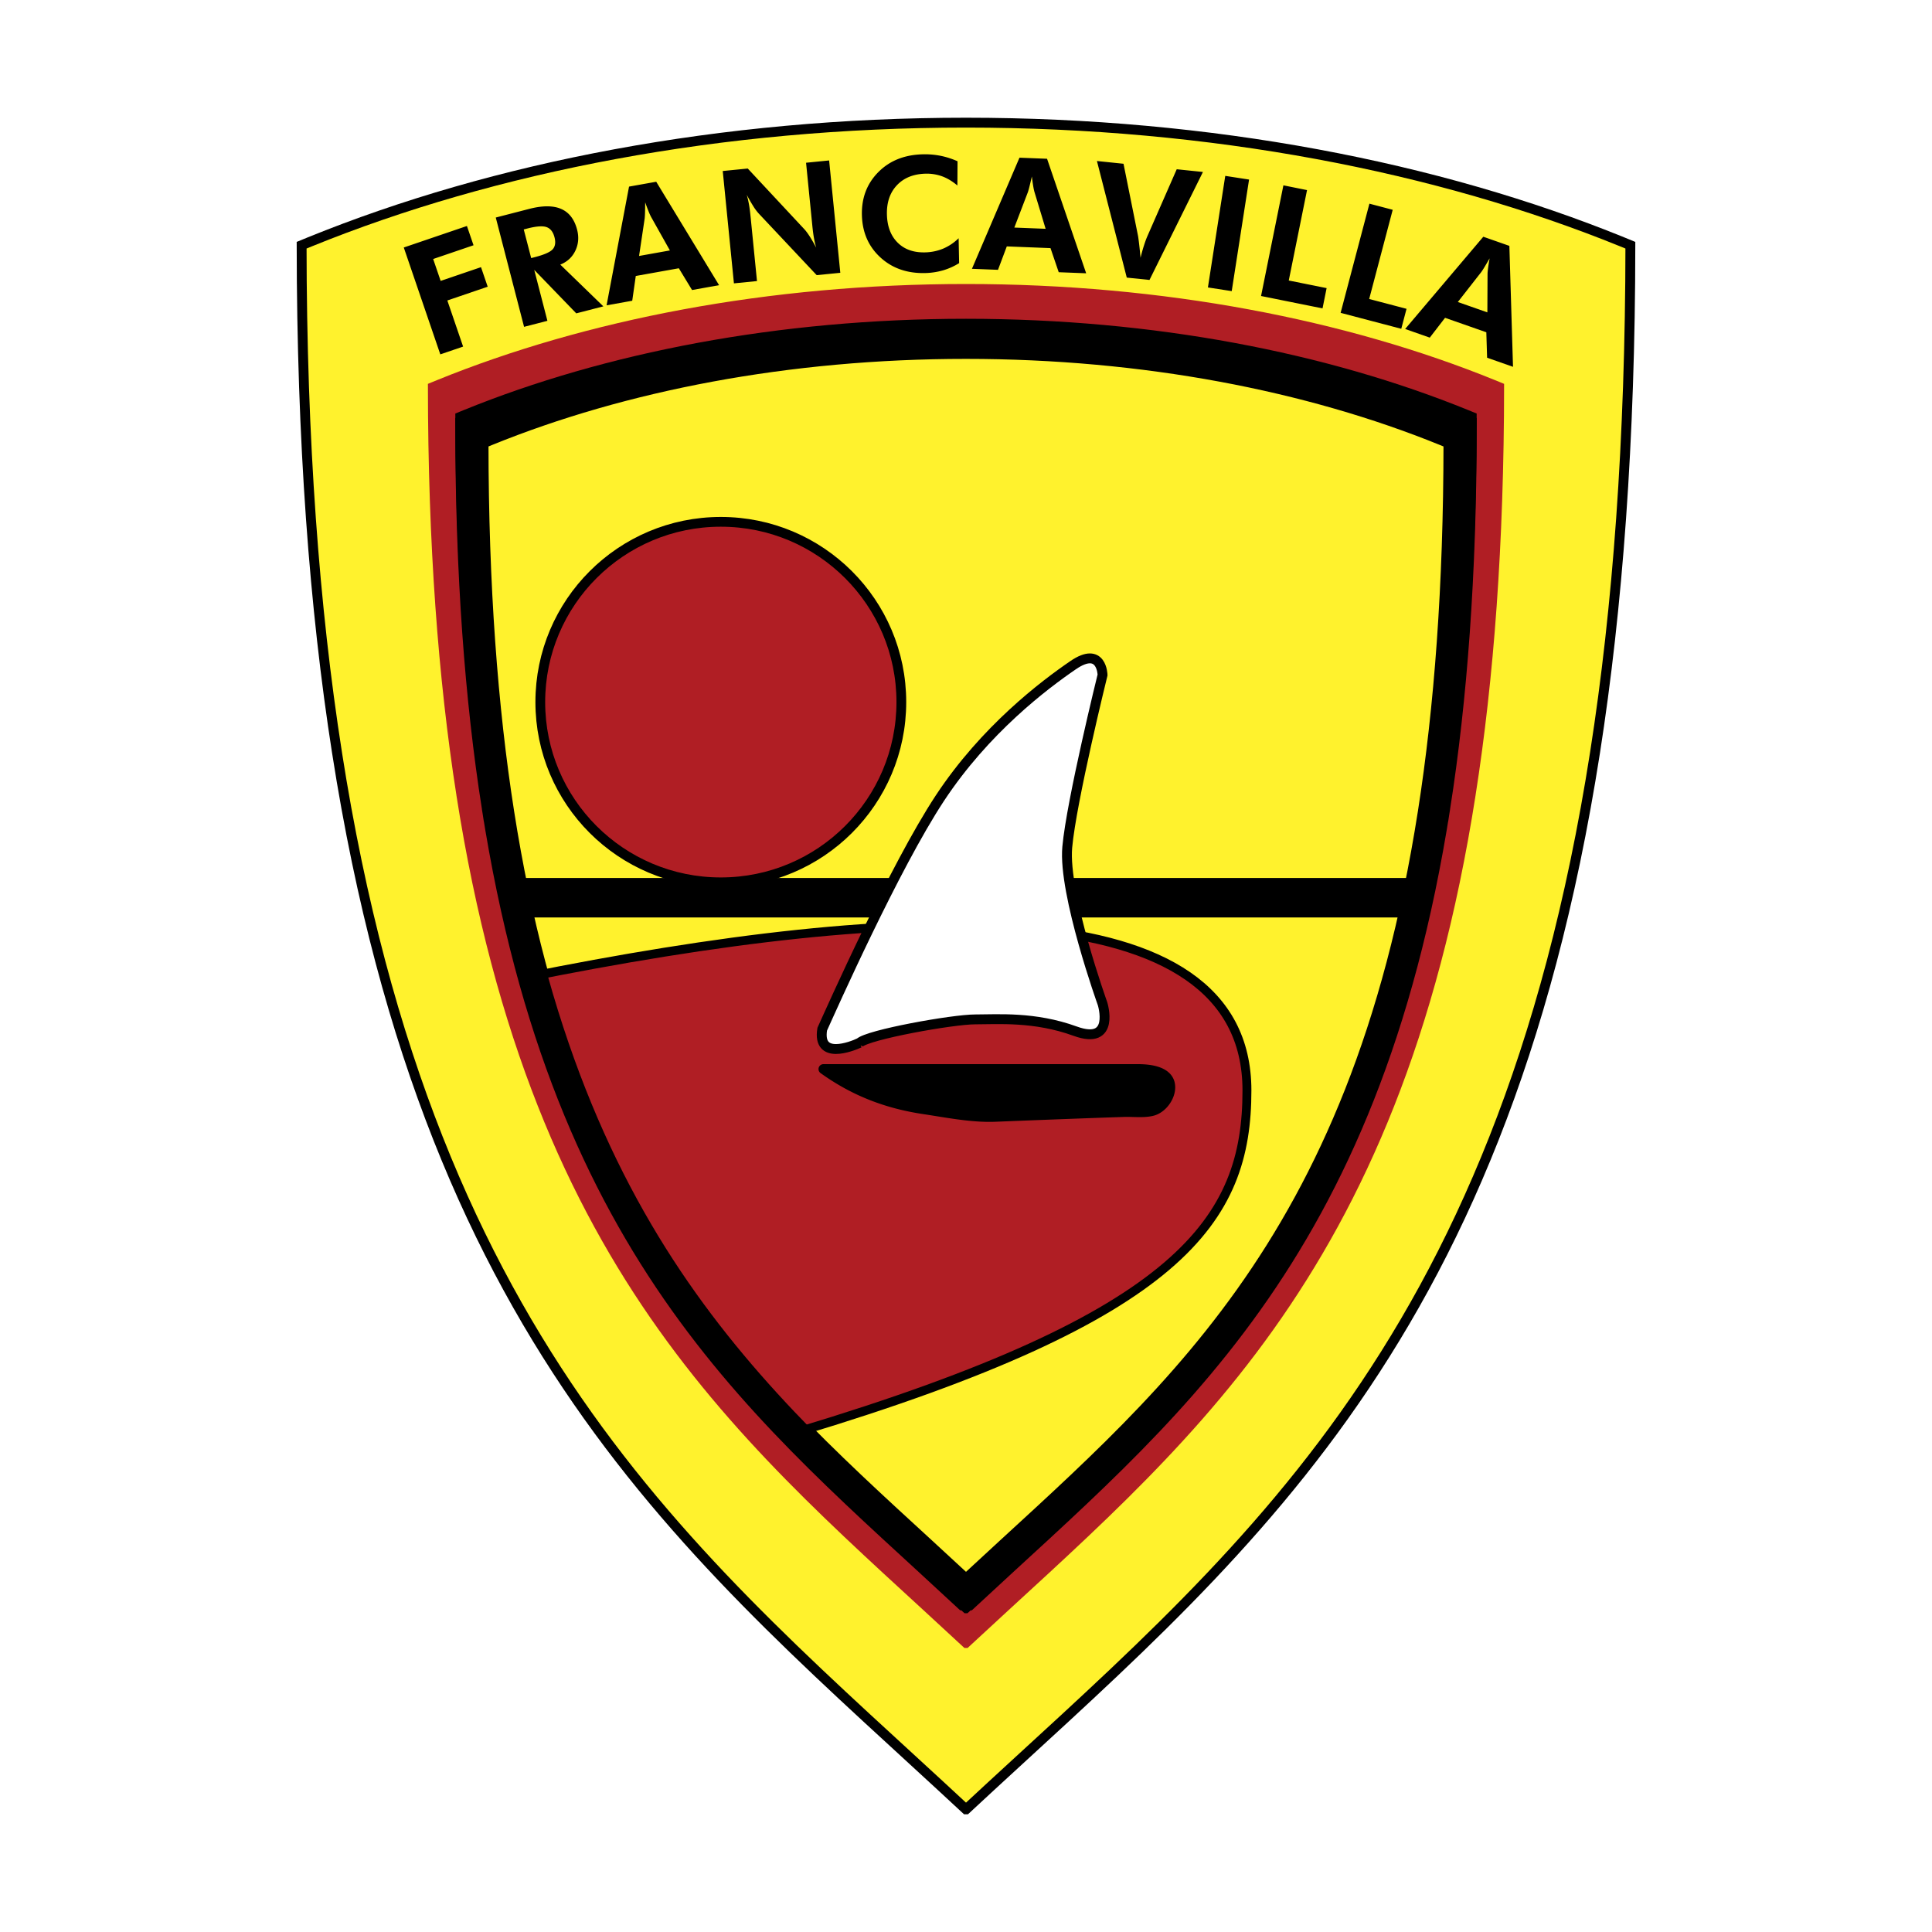 <svg xmlns="http://www.w3.org/2000/svg" width="2500" height="2500" viewBox="0 0 192.756 192.756"><path fill-rule="evenodd" clip-rule="evenodd" fill="#fff" d="M0 0h192.756v192.756H0V0z"/><path d="M33.623 75.091c9.442 60.354 36.375 80.884 62.754 105.429h.002c26.381-24.545 53.312-45.074 62.756-105.429 2.254-14.408 3.514-31.08 3.527-50.626l-.816-.335c-18.406-7.481-41.018-11.893-65.467-11.893S49.316 16.649 30.911 24.13l-.818.335c.014 19.546 1.274 36.218 3.53 50.626z" fill-rule="evenodd" clip-rule="evenodd" fill="#fff22d" stroke="#000" stroke-width=".985" stroke-miterlimit="2.613"/><path d="M45.925 79.265c7.591 48.521 29.243 65.026 50.452 84.76h.002c21.209-19.733 42.861-36.238 50.451-84.76H45.925zm100.905-.001c1.814-11.582 2.826-24.986 2.838-40.7l-.658-.27c-14.797-6.015-32.977-9.562-52.631-9.562-19.656 0-37.836 3.547-52.632 9.562l-.658.27c.012 15.714 1.025 29.118 2.837 40.701l.001-.001H146.83z" fill-rule="evenodd" clip-rule="evenodd" fill="#b01e24"/><path d="M45.925 79.265c7.591 48.521 29.243 65.026 50.452 84.759h.002c21.208-19.732 42.861-36.237 50.451-84.759m0-.001c1.814-11.583 2.826-24.986 2.838-40.701l-.658-.27c-14.797-6.015-32.977-9.562-52.631-9.562-19.656 0-37.835 3.547-52.632 9.562l-.658.27c.012 15.714 1.025 29.118 2.837 40.701H146.83z" fill="none" stroke="#b01e24" stroke-width=".792" stroke-miterlimit="2.613"/><path d="M48.496 80.137c7.205 46.049 27.753 61.713 47.881 80.44h.002c20.127-18.728 40.676-34.392 47.881-80.44H48.496zm95.764 0c1.721-10.993 2.682-23.714 2.693-38.627l-.625-.255c-14.043-5.708-31.295-9.075-49.95-9.075-18.654 0-35.907 3.366-49.951 9.075l-.624.255c.012 14.914.973 27.634 2.693 38.627h95.764z" fill-rule="evenodd" clip-rule="evenodd"/><path d="M48.496 80.137c7.205 46.049 27.753 61.713 47.881 80.44h.002c20.127-18.728 40.676-34.392 47.881-80.44m0 0c1.721-10.993 2.682-23.714 2.693-38.627l-.625-.255c-14.043-5.708-31.295-9.075-49.95-9.075-18.654 0-35.907 3.366-49.951 9.075l-.624.255c.012 14.914.973 27.634 2.693 38.627h95.764z" fill="none" stroke="#000" stroke-width=".751" stroke-miterlimit="2.613"/><path d="M50.937 80.964c6.837 43.703 26.338 58.569 45.44 76.342h.002c19.102-17.772 38.604-32.639 45.441-76.342 1.633-10.433 2.545-22.505 2.555-36.659l-.592-.243c-13.328-5.417-29.701-8.612-47.405-8.612S62.3 38.645 48.972 44.062l-.592.243c.011 14.154.923 26.226 2.557 36.659z" fill-rule="evenodd" clip-rule="evenodd" fill="#fff22d" stroke="#000" stroke-width=".713" stroke-miterlimit="2.613"/><path d="M67.96 129.824l-7.644-12.064-4.438-12.311-3.668-7.881c38.258-7.724 72.198-9.107 72.198 11.226 0 12.905-6.449 22.508-44.707 34.037L67.96 129.824z" fill-rule="evenodd" clip-rule="evenodd" fill="#b01e24" stroke="#000" stroke-width=".888" stroke-miterlimit="2.613"/><path d="M89.927 70.046c0 9.932-8.064 17.983-18.011 17.983s-18.011-8.051-18.011-17.983c0-9.931 8.064-17.983 18.011-17.983s18.011 8.052 18.011 17.983z" fill-rule="evenodd" clip-rule="evenodd" fill="#b01e24" stroke="#000" stroke-width=".973" stroke-miterlimit="2.613"/><path d="M82.155 106.662h31.367c1.193 0 3.217.2 3.236 1.8.012 1-.809 2.127-1.789 2.377-.852.218-1.922.077-2.795.105a875.34 875.34 0 0 0-4.838.17c-2.682.1-5.365.204-8.047.312-2.324.093-4.83-.417-7.116-.76-3.703-.554-6.955-1.804-10.018-4.004z" fill-rule="evenodd" clip-rule="evenodd" stroke="#000" stroke-width=".985" stroke-linecap="round" stroke-linejoin="round" stroke-miterlimit="2.613"/><path d="M49.536 80.489c7.048 45.049 27.151 60.373 46.841 78.695h.002c19.691-18.322 39.793-33.646 46.842-78.695m-.002 0h.002c1.684-10.755 2.625-23.2 2.635-37.789l-.611-.251c-13.738-5.583-30.617-8.877-48.866-8.877-18.25 0-35.128 3.293-48.867 8.877l-.611.251c.011 14.589.951 27.034 2.635 37.789h.001" fill="none" stroke="#000" stroke-width="2.954" stroke-miterlimit="2.613"/><path fill-rule="evenodd" clip-rule="evenodd" d="M43.929 35.354l-3.644-10.661 6.3-2.146.659 1.922-4.027 1.372.747 2.185 4.026-1.372.667 1.951-4.026 1.373 1.573 4.601-2.275.775zM60.196 30.566l-2.702.697-4.194-4.338 1.315 5.083-2.328.6-2.824-10.905 3.341-.862c1.325-.342 2.386-.341 3.18.003.794.345 1.325 1.035 1.594 2.071.194.752.135 1.452-.177 2.101-.312.648-.812 1.109-1.501 1.383l4.296 4.167zm-7.2-4.816l.352-.091c.947-.244 1.546-.508 1.797-.792s.311-.681.178-1.191c-.138-.535-.4-.873-.785-1.014-.385-.141-1.029-.095-1.931.138l-.353.091.742 2.859zM60.518 30.464l2.242-11.846 2.711-.485 6.272 10.32-2.696.483-1.32-2.171-4.295.769-.354 2.471-2.56.459zm6.318-5.478l-1.887-3.363a5.94 5.94 0 0 1-.235-.521 19.767 19.767 0 0 1-.344-.917c-.001.371-.007.704-.016 1.001a8.072 8.072 0 0 1-.033.596l-.561 3.755 3.076-.551zM73.224 28.271l-1.116-11.209 2.496-.248 5.623 6.03c.161.17.344.413.549.73.205.317.422.694.651 1.13-.09-.326-.164-.652-.222-.976s-.112-.731-.16-1.221l-.624-6.27 2.301-.229 1.115 11.209-2.356.234-5.774-6.139a4.825 4.825 0 0 1-.545-.73 16.273 16.273 0 0 1-.656-1.145c.088.316.161.637.22.964.058.327.112.74.162 1.241l.637 6.4-2.301.229zM95.519 18.508c-.5-.423-1.01-.729-1.529-.919a4.514 4.514 0 0 0-1.658-.261c-1.203.033-2.152.417-2.848 1.155-.695.737-1.027 1.712-.995 2.925.03 1.187.387 2.12 1.068 2.798.681.679 1.595 1.003 2.742.973a4.954 4.954 0 0 0 1.811-.378 4.955 4.955 0 0 0 1.532-1.033l.05 2.484a6.445 6.445 0 0 1-1.6.72 7.005 7.005 0 0 1-1.774.27c-1.802.047-3.296-.473-4.48-1.559-1.185-1.087-1.8-2.49-1.845-4.21-.045-1.714.496-3.144 1.625-4.288 1.128-1.145 2.605-1.741 4.432-1.789a8.029 8.029 0 0 1 1.779.146 7.978 7.978 0 0 1 1.705.548l-.015 2.418zM96.97 26.819l4.743-11.086 2.752.107 3.902 11.426-2.738-.107-.82-2.404-4.361-.171-.877 2.337-2.601-.102zm7.352-3.992l-1.119-3.69a6.525 6.525 0 0 1-.117-.56 19.01 19.01 0 0 1-.137-.969c-.082.361-.158.686-.232.974a8.11 8.11 0 0 1-.16.576l-1.357 3.546 3.122.123zM112.418 27.696l-2.977-11.632 2.652.274 1.451 7.212c.025.147.062.419.109.815.047.397.092.849.139 1.353.115-.472.232-.891.352-1.255.115-.364.227-.662.328-.894l2.93-6.683 2.615.271-5.332 10.773-2.267-.234zM120.514 28.678l1.73-11.131 2.375.368-1.73 11.131-2.375-.368zM125.816 29.533l2.229-11.042 2.357.475-1.822 9.02 3.777.76-.408 2.022-6.133-1.235zM133.754 31.212l2.873-10.892 2.324.611-2.347 8.899 3.726.98-.525 1.993-6.051-1.591zM140.193 32.823l7.797-9.204 2.6.912.363 12.066-2.584-.907-.078-2.539-4.117-1.443-1.525 1.977-2.456-.862zm8.202-1.658l.018-3.854c.002-.114.02-.304.053-.569.035-.265.086-.588.154-.967-.186.321-.354.609-.508.863a7.009 7.009 0 0 1-.324.502l-2.34 2.992 2.947 1.033z"/><path fill="none" stroke="#000" stroke-width="3.939" stroke-miterlimit="2.613" d="M50.92 89.566h90.039"/><path d="M85.75 104.049c-.82.372-4.218 1.714-3.716-1.367.93-2.055 7.205-16.17 11.734-23.042 4.531-6.872 10.429-11.314 13.3-13.278 2.869-1.963 2.934.976 2.934.976s-3.1 12.543-3.521 17.184c-.424 4.641 3.521 15.622 3.521 15.622s1.307 4.205-2.738 2.733c-4.047-1.472-7.729-1.172-9.975-1.172-2.248 0-10.72 1.524-11.539 2.344z" fill-rule="evenodd" clip-rule="evenodd" fill="#fff" stroke="#000" stroke-width=".985" stroke-miterlimit="2.613"/></svg>